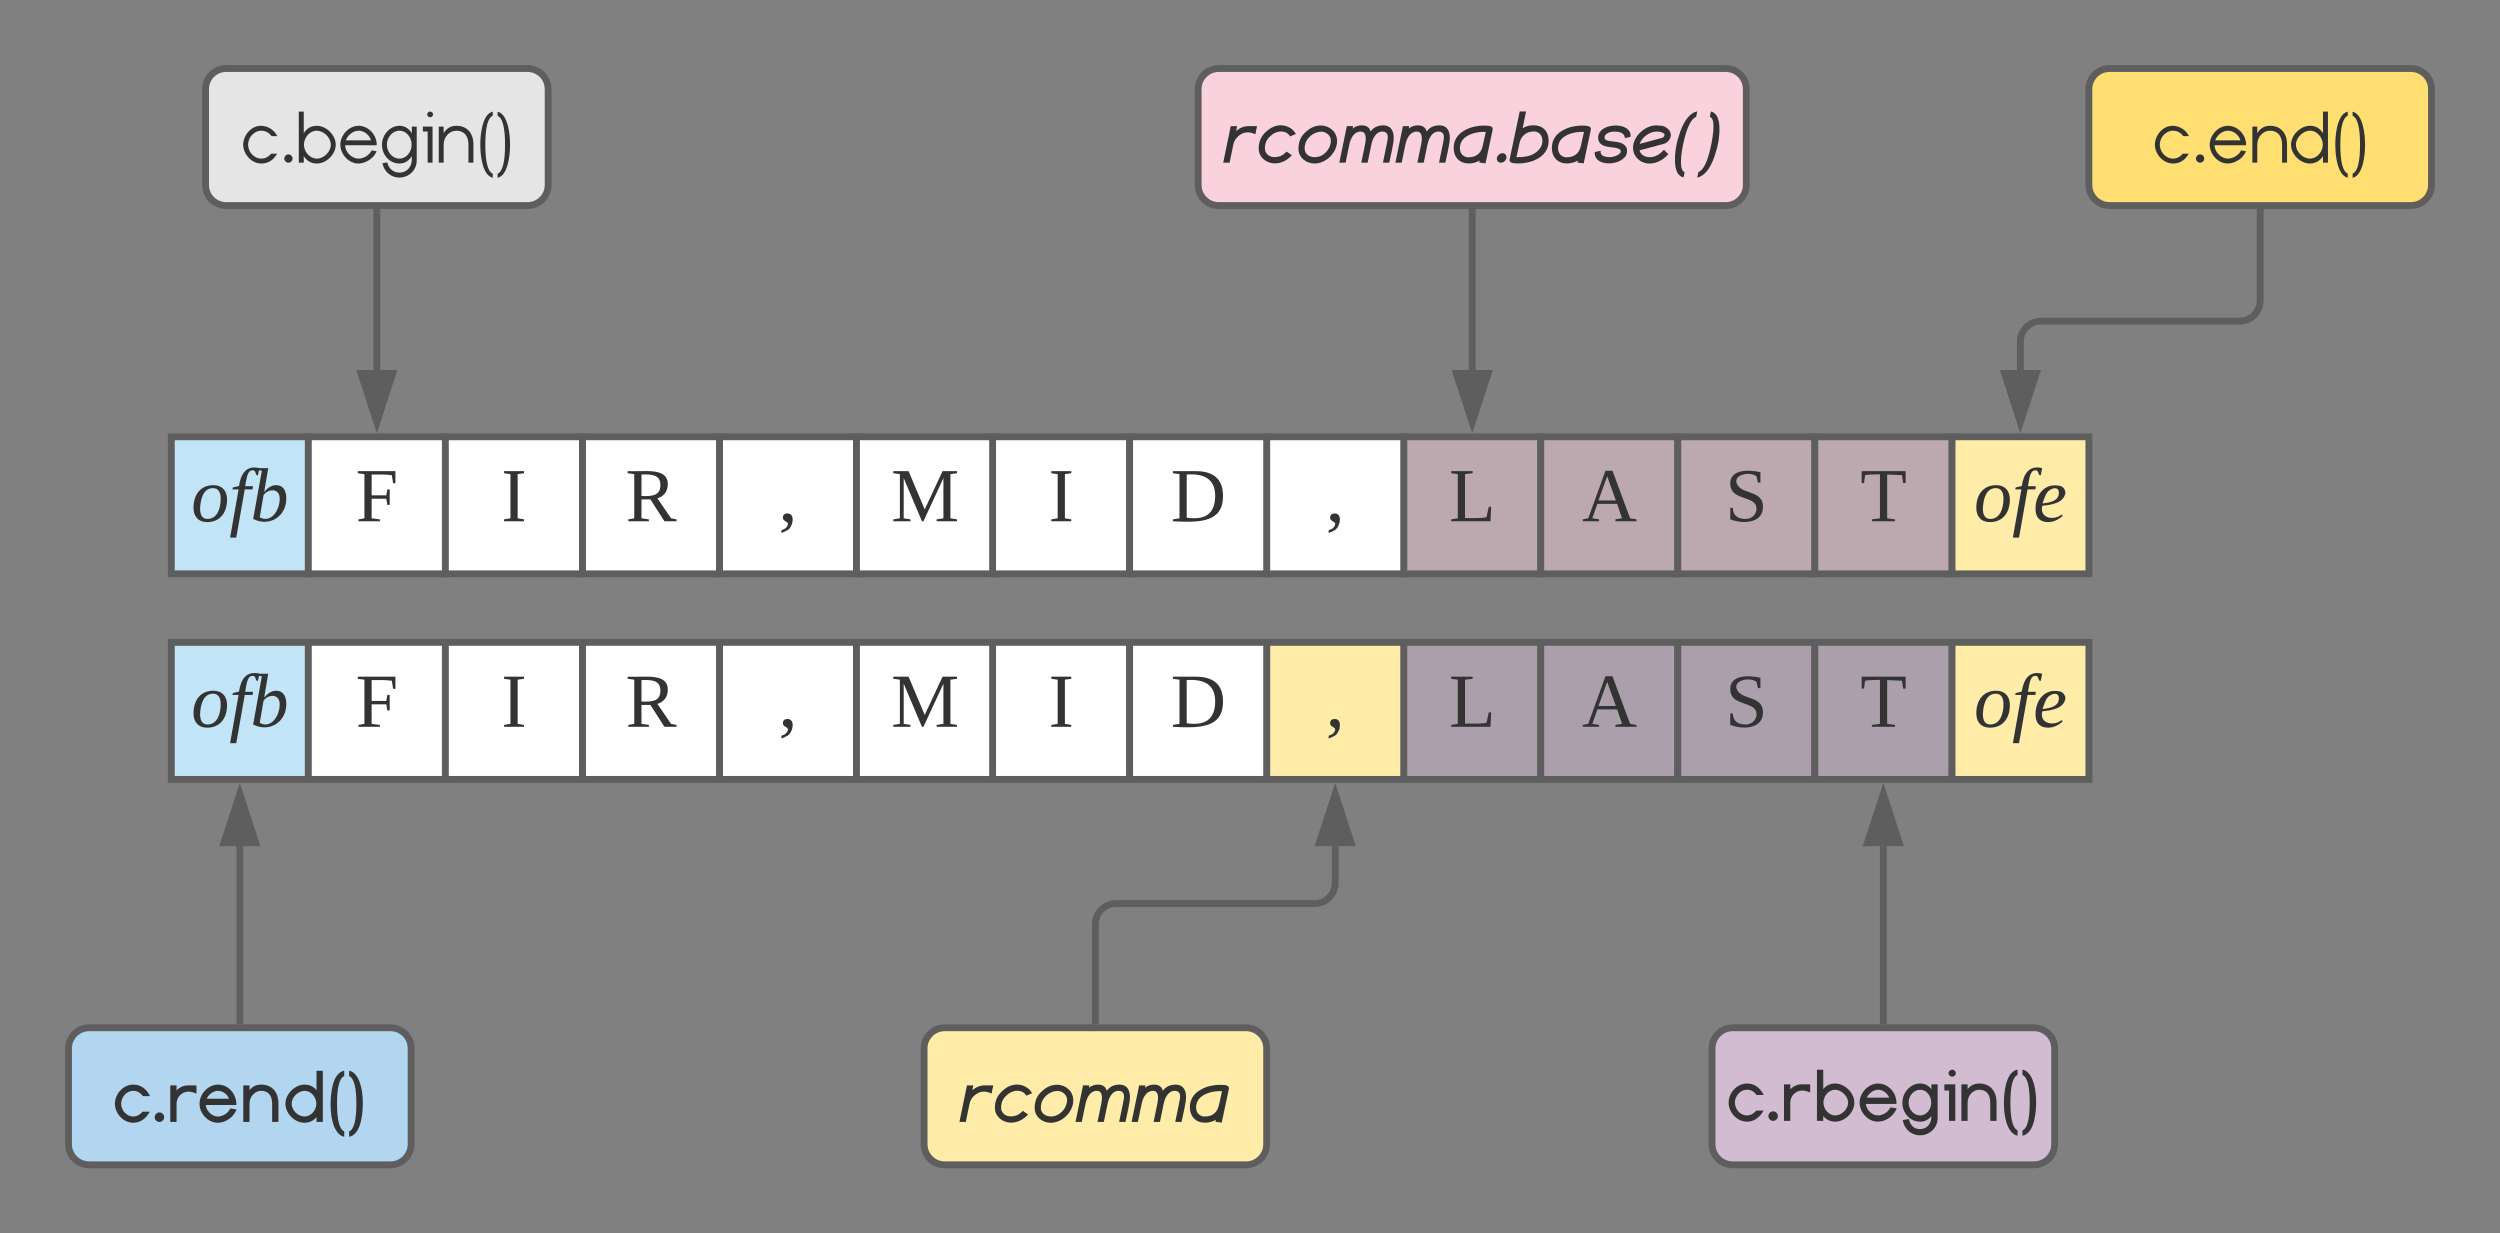 <svg xmlns="http://www.w3.org/2000/svg" xmlns:xlink="http://www.w3.org/1999/xlink" xmlns:lucid="lucid" width="729.73" height="360"><rect width="100%" height="100%" fill="#808080" stroke="none"/><g transform="translate(-590.267 -420)" lucid:page-tab-id="0_0"><path d="M640.27 547.5h40v40h-40z" stroke="#5e5e5e" stroke-width="2" fill="#c1e4f7"/><use xlink:href="#a" transform="matrix(1,0,0,1,645.267,552.5) translate(0.802 19.653)"/><path d="M680.27 547.5h40v40h-40z" stroke="#5e5e5e" stroke-width="2" fill="#fff"/><use xlink:href="#b" transform="matrix(1,0,0,1,685.267,552.5) translate(8.827 19.653)"/><path d="M800.27 547.5h40v40h-40z" stroke="#5e5e5e" stroke-width="2" fill="#fff"/><use xlink:href="#c" transform="matrix(1,0,0,1,805.267,552.5) translate(12.222 19.653)"/><path d="M840.27 547.5h40v40h-40z" stroke="#5e5e5e" stroke-width="2" fill="#fff"/><use xlink:href="#d" transform="matrix(1,0,0,1,845.267,552.5) translate(5.123 19.653)"/><path d="M1160 547.5h40v40h-40z" stroke="#5e5e5e" stroke-width="2" fill="#ffeca9"/><use xlink:href="#e" transform="matrix(1,0,0,1,1165,552.5) translate(1.451 19.653)"/><path d="M650.27 446c0-3.3 2.68-6 6-6h88c3.3 0 6 2.7 6 6v28c0 3.3-2.7 6-6 6h-88c-3.32 0-6-2.7-6-6z" stroke="#5e5e5e" stroke-width="2" fill="#e5e5e5"/><use xlink:href="#f" transform="matrix(1,0,0,1,655.267,445) translate(5.428 22.489)"/><path d="M1200 446c0-3.3 2.7-6 6-6h88c3.3 0 6 2.7 6 6v28c0 3.3-2.7 6-6 6h-88c-3.3 0-6-2.7-6-6z" stroke="#5e5e5e" stroke-width="2" fill="#ffdf71"/><use xlink:href="#g" transform="matrix(1,0,0,1,1205,445) translate(13.701 22.489)"/><path d="M760.27 547.5h40v40h-40z" stroke="#5e5e5e" stroke-width="2" fill="#fff"/><use xlink:href="#h" transform="matrix(1,0,0,1,765.267,552.5) translate(7.593 19.653)"/><path d="M720.27 547.5h40v40h-40z" stroke="#5e5e5e" stroke-width="2" fill="#fff"/><use xlink:href="#i" transform="matrix(1,0,0,1,725.267,552.5) translate(11.327 19.653)"/><path d="M640.27 607.5h40v40h-40z" stroke="#5e5e5e" stroke-width="2" fill="#c1e4f7"/><use xlink:href="#a" transform="matrix(1,0,0,1,645.267,612.5) translate(0.802 19.653)"/><path d="M1160 607.5h40v40h-40z" stroke="#5e5e5e" stroke-width="2" fill="#ffeca9"/><use xlink:href="#e" transform="matrix(1,0,0,1,1165,612.5) translate(1.451 19.653)"/><path d="M700.27 482v46" stroke="#5e5e5e" stroke-width="2" fill="none"/><path d="M701.27 482.03h-2V481h2" fill="#5e5e5e"/><path d="M700.27 543.26L695.63 529h9.27z" stroke="#5e5e5e" stroke-width="2" fill="#5e5e5e"/><path d="M1250 482v25.75c0 3.3-2.7 6-6 6h-58c-3.3 0-6 2.7-6 6V528" stroke="#5e5e5e" stroke-width="2" fill="none"/><path d="M1251 482.03h-2V481h2" fill="#5e5e5e"/><path d="M1180 543.26l-4.64-14.26h9.28z" stroke="#5e5e5e" stroke-width="2" fill="#5e5e5e"/><path d="M1090 726c0-3.3 2.7-6 6-6h88c3.3 0 6 2.7 6 6v28c0 3.3-2.7 6-6 6h-88c-3.3 0-6-2.7-6-6z" stroke="#5e5e5e" stroke-width="2" fill="#d1bcd2"/><use xlink:href="#j" transform="matrix(1,0,0,1,1095,725) translate(-0.492 22.172)"/><path d="M610.27 726c0-3.3 2.68-6 6-6h88c3.3 0 6 2.7 6 6v28c0 3.3-2.7 6-6 6h-88c-3.32 0-6-2.7-6-6z" stroke="#5e5e5e" stroke-width="2" fill="#b2d6ef"/><use xlink:href="#k" transform="matrix(1,0,0,1,615.267,725) translate(8.211 22.489)"/><path d="M880 547.5h40v40h-40z" stroke="#5e5e5e" stroke-width="2" fill="#fff"/><use xlink:href="#i" transform="matrix(1,0,0,1,885,552.5) translate(11.327 19.653)"/><path d="M1000 547.5h40v40h-40z" stroke="#5e5e5e" stroke-width="2" fill="#f9d2de" fill-opacity=".5"/><use xlink:href="#l" transform="matrix(1,0,0,1,1005,552.5) translate(8.241 19.653)"/><path d="M1040 547.5h40v40h-40z" stroke="#5e5e5e" stroke-width="2" fill="#f9d2de" fill-opacity=".5"/><use xlink:href="#m" transform="matrix(1,0,0,1,1045,552.5) translate(7.006 19.653)"/><path d="M960 547.5h40v40h-40z" stroke="#5e5e5e" stroke-width="2" fill="#fff"/><use xlink:href="#c" transform="matrix(1,0,0,1,965,552.5) translate(12.222 19.653)"/><path d="M920 547.5h40v40h-40z" stroke="#5e5e5e" stroke-width="2" fill="#fff"/><use xlink:href="#n" transform="matrix(1,0,0,1,925,552.5) translate(7.006 19.653)"/><path d="M1080 547.5h40v40h-40z" stroke="#5e5e5e" stroke-width="2" fill="#f9d2de" fill-opacity=".5"/><use xlink:href="#o" transform="matrix(1,0,0,1,1085,552.5) translate(8.827 19.653)"/><path d="M1120 547.5h40v40h-40z" stroke="#5e5e5e" stroke-width="2" fill="#f9d2de" fill-opacity=".5"/><use xlink:href="#p" transform="matrix(1,0,0,1,1125,552.5) translate(8.241 19.653)"/><path d="M680.27 607.5h40v40h-40z" stroke="#5e5e5e" stroke-width="2" fill="#fff"/><use xlink:href="#b" transform="matrix(1,0,0,1,685.267,612.5) translate(8.827 19.653)"/><path d="M800.27 607.5h40v40h-40z" stroke="#5e5e5e" stroke-width="2" fill="#fff"/><use xlink:href="#c" transform="matrix(1,0,0,1,805.267,612.5) translate(12.222 19.653)"/><path d="M840.27 607.5h40v40h-40z" stroke="#5e5e5e" stroke-width="2" fill="#fff"/><use xlink:href="#d" transform="matrix(1,0,0,1,845.267,612.5) translate(5.123 19.653)"/><path d="M760.27 607.5h40v40h-40z" stroke="#5e5e5e" stroke-width="2" fill="#fff"/><use xlink:href="#h" transform="matrix(1,0,0,1,765.267,612.5) translate(7.593 19.653)"/><path d="M720.27 607.5h40v40h-40z" stroke="#5e5e5e" stroke-width="2" fill="#fff"/><use xlink:href="#i" transform="matrix(1,0,0,1,725.267,612.5) translate(11.327 19.653)"/><path d="M880 607.5h40v40h-40z" stroke="#5e5e5e" stroke-width="2" fill="#fff"/><use xlink:href="#i" transform="matrix(1,0,0,1,885,612.5) translate(11.327 19.653)"/><path d="M1000 607.5h40v40h-40z" stroke="#5e5e5e" stroke-width="2" fill="#d1bcd2" fill-opacity=".51"/><use xlink:href="#l" transform="matrix(1,0,0,1,1005,612.5) translate(8.241 19.653)"/><path d="M1040 607.5h40v40h-40z" stroke="#5e5e5e" stroke-width="2" fill="#d1bcd2" fill-opacity=".51"/><use xlink:href="#m" transform="matrix(1,0,0,1,1045,612.5) translate(7.006 19.653)"/><path d="M960 607.5h40v40h-40z" stroke="#5e5e5e" stroke-width="2" fill="#ffeca9"/><use xlink:href="#c" transform="matrix(1,0,0,1,965,612.5) translate(12.222 19.653)"/><path d="M920 607.5h40v40h-40z" stroke="#5e5e5e" stroke-width="2" fill="#fff"/><use xlink:href="#n" transform="matrix(1,0,0,1,925,612.5) translate(7.006 19.653)"/><path d="M1080 607.5h40v40h-40z" stroke="#5e5e5e" stroke-width="2" fill="#d1bcd2" fill-opacity=".51"/><use xlink:href="#o" transform="matrix(1,0,0,1,1085,612.5) translate(8.827 19.653)"/><path d="M1120 607.5h40v40h-40z" stroke="#5e5e5e" stroke-width="2" fill="#d1bcd2" fill-opacity=".51"/><use xlink:href="#p" transform="matrix(1,0,0,1,1125,612.5) translate(8.241 19.653)"/><path d="M1140 718v-51" stroke="#5e5e5e" stroke-width="2" fill="none"/><path d="M1141 719h-2v-1.03h2" fill="#5e5e5e"/><path d="M1140 651.74l4.64 14.26h-9.28z" stroke="#5e5e5e" stroke-width="2" fill="#5e5e5e"/><path d="M660.27 718v-51" stroke="#5e5e5e" stroke-width="2" fill="none"/><path d="M661.27 719h-2v-1.03h2" fill="#5e5e5e"/><path d="M660.27 651.74L664.9 666h-9.27z" stroke="#5e5e5e" stroke-width="2" fill="#5e5e5e"/><path d="M860 726c0-3.3 2.7-6 6-6h88c3.3 0 6 2.7 6 6v28c0 3.3-2.7 6-6 6h-88c-3.3 0-6-2.7-6-6z" stroke="#5e5e5e" stroke-width="2" fill="#ffeca9"/><use xlink:href="#q" transform="matrix(1,0,0,1,865,725) translate(5.118 22.489)"/><path d="M910 718v-28.25c0-3.3 2.7-6 6-6h58c3.3 0 6-2.7 6-6V667" stroke="#5e5e5e" stroke-width="2" fill="none"/><path d="M911 719h-2v-1.03h2" fill="#5e5e5e"/><path d="M980 651.74l4.64 14.26h-9.28z" stroke="#5e5e5e" stroke-width="2" fill="#5e5e5e"/><path d="M940 446c0-3.3 2.7-6 6-6h148c3.3 0 6 2.7 6 6v28c0 3.3-2.7 6-6 6H946c-3.3 0-6-2.7-6-6z" stroke="#5e5e5e" stroke-width="2" fill="#f9d2de"/><use xlink:href="#r" transform="matrix(1,0,0,1,945,445) translate(2.116 22.489)"/><path d="M1020 482v46" stroke="#5e5e5e" stroke-width="2" fill="none"/><path d="M1021 482.03h-2V481h2" fill="#5e5e5e"/><path d="M1020 543.26l-4.64-14.26h9.28z" stroke="#5e5e5e" stroke-width="2" fill="#5e5e5e"/><defs><path fill="#333" d="M103-156c-44 0-59 47-61 96 0 29 9 49 35 49 45 0 62-48 62-96 0-29-11-49-36-49zm66 56C168-39 135 4 75 4 34 4 10-23 11-66c1-61 34-104 94-104 41 0 65 27 64 70" id="s"/><path fill="#333" d="M33 77H4l40-227H15l2-9 29-7c8-55 33-100 96-84l-7 34c-18 1-2-34-37-21-16 15-18 46-23 72h37l-2 15H73" id="t"/><path fill="#333" d="M169-111C172-24 90 29 13-11l41-227-24-4 2-8h52L65-138c13-15 31-32 56-32 33 0 47 25 48 59zm-31 5c0-53-56-47-76-17L44-19c52 30 94-31 94-87" id="u"/><g id="a"><use transform="matrix(0.062,0,0,0.062,0,0)" xlink:href="#s"/><use transform="matrix(0.062,0,0,0.062,11.111,0)" xlink:href="#t"/><use transform="matrix(0.062,0,0,0.062,17.284,0)" xlink:href="#u"/></g><path fill="#333" d="M75-106v92l39 5v9H13v-9l28-5v-208l-31-4v-10h177v57h-11l-6-38c-28-4-63-3-95-3v98h69l5-28h11v73h-11l-5-29H75" id="v"/><use transform="matrix(0.062,0,0,0.062,0,0)" xlink:href="#v" id="b"/><path fill="#333" d="M42-37c43 0 23 74-4 81-7 4-14 8-24 11V42c17-5 29-14 31-30C42-2 20 1 21-18c0-12 9-19 21-19" id="w"/><use transform="matrix(0.062,0,0,0.062,0,0)" xlink:href="#w" id="c"/><path fill="#333" d="M152 0h-7L59-203v189l32 5v9H10v-9l31-5v-208l-31-4v-10h72l76 180 84-180h68v10l-31 4v208l31 5v9h-96v-9l32-5v-189" id="x"/><use transform="matrix(0.062,0,0,0.062,0,0)" xlink:href="#x" id="d"/><path fill="#333" d="M43-73c-15 62 59 70 91 41l5 7C122-11 100 4 70 4 31 4 11-19 11-58c0-67 42-123 113-109 16 3 26 15 28 33-8 46-58 56-109 61zm78-61c0-37-45-19-57 1-8 14-15 33-20 49 39-4 77-13 77-50" id="y"/><g id="e"><use transform="matrix(0.062,0,0,0.062,0,0)" xlink:href="#s"/><use transform="matrix(0.062,0,0,0.062,11.111,0)" xlink:href="#t"/><use transform="matrix(0.062,0,0,0.062,17.284,0)" xlink:href="#y"/></g><path fill="#333" d="M51-478c0-256 221-509 478-501 201 6 353 126 426 274H803c-71-96-163-144-274-144-189 0-348 180-348 372 0 191 160 369 348 369 100 0 189-44 266-132h155C852-65 712 22 529 22 275 22 51-223 51-478" id="z"/><path fill="#333" d="M182 0C123 0 72-49 72-109c0-61 49-111 110-111s109 50 109 111C291-49 242 0 182 0" id="A"/><path fill="#333" d="M922-478c0-187-188-371-375-371S209-669 209-478c0 190 155 370 343 370 187 0 370-183 370-370zm130 0c0 255-245 500-500 500-147 0-263-65-348-196V0H72v-1355h132v572c82-131 196-196 343-196 256 0 505 245 505 501" id="B"/><path fill="#333" d="M52-478c0-256 228-501 485-501 264 0 489 248 480 516H180c0 180 174 355 357 355 148 0 301-110 347-219l130 23C955-140 749 17 537 22 280 28 52-222 52-478zm815-115c-38-129-172-257-330-256-158 0-295 130-340 256h670" id="C"/><path fill="#333" d="M177-478c0 192 146 370 333 370s324-179 324-370c0-193-136-371-324-371-187 0-333 180-333 371zm332 742c191 3 334-157 330-347v-91C756-43 647 22 510 22 246 22 47-209 47-478c0-259 208-501 463-501 140 0 250 67 329 201v-179h130v888c6 260-201 463-461 463C272 394 95 221 61 14L188-7c30 151 149 268 321 271" id="D"/><path fill="#333" d="M240-1205c-40 0-79-36-79-76s39-76 79-76c41 0 78 35 78 76s-37 76-78 76zM47-957h257V0H174v-827H47v-130" id="E"/><path fill="#333" d="M545-849c-196 0-341 171-341 371V0H74v-957h130v174c77-131 190-196 341-196 285 0 449 200 449 493V0H862v-478c2-219-106-371-317-371" id="F"/><path fill="#333" d="M132 24c-76-289-76-715 0-1004 58-221 148-346 273-375v109c-131 55-197 311-197 768s66 713 197 768v109C280 370 190 245 132 24" id="G"/><path fill="#333" d="M329-978c76 289 76 715 0 1004-58 221-148 346-273 375V292c131-55 197-311 197-768s-66-713-197-768v-109c125 29 215 154 273 375" id="H"/><g id="f"><use transform="matrix(0.011,0,0,0.011,0,0)" xlink:href="#z"/><use transform="matrix(0.011,0,0,0.011,11.762,0)" xlink:href="#A"/><use transform="matrix(0.011,0,0,0.011,15.994,0)" xlink:href="#B"/><use transform="matrix(0.011,0,0,0.011,28.342,0)" xlink:href="#C"/><use transform="matrix(0.011,0,0,0.011,40.549,0)" xlink:href="#D"/><use transform="matrix(0.011,0,0,0.011,52.485,0)" xlink:href="#E"/><use transform="matrix(0.011,0,0,0.011,56.825,0)" xlink:href="#F"/><use transform="matrix(0.011,0,0,0.011,68.945,0)" xlink:href="#G"/><use transform="matrix(0.011,0,0,0.011,74.208,0)" xlink:href="#H"/></g><path fill="#333" d="M-2-478c0-256 249-501 505-501 147 0 261 65 343 196v-572h132V0H846v-174C761-43 645 22 498 22 243 22-2-223-2-478zm843 0c0-191-151-371-338-371S128-665 128-478s183 370 370 370c188 0 343-180 343-370" id="I"/><g id="g"><use transform="matrix(0.011,0,0,0.011,0,0)" xlink:href="#z"/><use transform="matrix(0.011,0,0,0.011,11.762,0)" xlink:href="#A"/><use transform="matrix(0.011,0,0,0.011,15.994,0)" xlink:href="#C"/><use transform="matrix(0.011,0,0,0.011,28.201,0)" xlink:href="#F"/><use transform="matrix(0.011,0,0,0.011,40.321,0)" xlink:href="#I"/><use transform="matrix(0.011,0,0,0.011,52.398,0)" xlink:href="#G"/><use transform="matrix(0.011,0,0,0.011,57.661,0)" xlink:href="#H"/></g><path fill="#333" d="M199-173c-1 36-21 56-49 65l64 94 26 5v9h-57l-66-103H75v89l35 5v9H13v-9l28-5v-208l-31-4v-10c80 4 190-20 189 63zM75-119c50 2 89-1 89-51 0-49-39-52-89-50v101" id="J"/><use transform="matrix(0.062,0,0,0.062,0,0)" xlink:href="#J" id="h"/><path fill="#333" d="M77-14l30 5v9H13v-9l30-5v-208l-30-4v-10h94v10l-30 4v208" id="K"/><use transform="matrix(0.062,0,0,0.062,0,0)" xlink:href="#K" id="i"/><path fill="#333" d="M30-484c0-265 224-507 485-507 196 0 345 102 446 305H770c-63-93-148-140-255-140-177 0-319 167-319 342 0 176 146 340 319 340 93 0 176-43 249-128h193C846-77 699 21 515 21 254 21 30-224 30-484" id="L"/><path fill="#333" d="M177 0C111 0 51-59 51-125c0-68 57-128 126-128 70 0 126 58 126 128C303-58 244 0 177 0" id="M"/><path fill="#333" d="M535-805c-177 0-317 145-317 321V0H51v-970h167v134c85-89 189-134 310-134h218v218c-83-35-153-53-211-53" id="N"/><path fill="#333" d="M878-484c0-170-176-342-346-342-173 0-309 165-309 342 0 174 142 340 314 340 171 0 341-169 341-340zm165 0c0 259-247 505-506 505-129 0-236-50-319-149V0H51v-1357h167v515c79-99 183-149 314-149 260 0 511 247 511 507" id="O"/><path fill="#333" d="M816-616c-46-109-154-210-294-210-133 0-258 109-301 210h595zM31-484c0-260 230-507 491-507 282 0 495 254 487 541H196c10 148 163 311 326 306 147-5 277-104 326-215l166 28C947-150 753 16 522 21 260 27 31-223 31-484" id="P"/><path fill="#333" d="M192-484c0 176 132 340 304 340 176 0 296-170 296-340 0-175-125-342-296-342-172 0-304 166-304 342zM962-87c7 262-205 470-468 470C247 383 70 200 36-22l162-27c41 178 140 267 297 267 189 0 305-150 302-345C718-28 618 21 496 21 226 21 26-209 26-484c0-263 209-507 470-507 123 0 224 50 301 151v-130h165v883" id="Q"/><path fill="#333" d="M233-1172c-50 0-96-44-96-94 0-49 46-93 96-93s96 43 96 93c0 52-44 94-96 94zM26-970h289V0H150v-805H26v-165" id="R"/><path fill="#333" d="M530-826c-179 0-312 160-312 342V0H53v-970h165v127c78-99 182-148 312-148 289 0 456 203 456 499V0H819v-484c2-203-95-342-289-342" id="S"/><path fill="#333" d="M413 393C30 316-11-536 113-995c58-214 161-336 300-367v143c-127 54-191 299-191 735 0 435 64 680 191 734v143" id="T"/><path fill="#333" d="M35-1360c382 78 425 930 300 1388-59 215-161 336-300 367V252c128-53 192-298 192-735 0-436-64-681-192-734v-143" id="U"/><g id="j"><use transform="matrix(0.011,0,0,0.011,0,0)" xlink:href="#L"/><use transform="matrix(0.011,0,0,0.011,11.372,0)" xlink:href="#M"/><use transform="matrix(0.011,0,0,0.011,15.929,0)" xlink:href="#N"/><use transform="matrix(0.011,0,0,0.011,25.553,0)" xlink:href="#O"/><use transform="matrix(0.011,0,0,0.011,38.227,0)" xlink:href="#P"/><use transform="matrix(0.011,0,0,0.011,50.76,0)" xlink:href="#Q"/><use transform="matrix(0.011,0,0,0.011,63.021,0)" xlink:href="#R"/><use transform="matrix(0.011,0,0,0.011,67.687,0)" xlink:href="#S"/><use transform="matrix(0.011,0,0,0.011,80.132,0)" xlink:href="#T"/><use transform="matrix(0.011,0,0,0.011,85.72,0)" xlink:href="#U"/></g><path fill="#333" d="M860-484c0-175-137-342-310-342-172 0-345 169-345 342s167 340 340 340c172 0 315-166 315-340zm-820 0c0-260 250-507 510-507 131 0 236 50 315 149v-515h167V0H865v-128C782-29 675 21 545 21 285 21 40-224 40-484" id="V"/><g id="k"><use transform="matrix(0.011,0,0,0.011,0,0)" xlink:href="#L"/><use transform="matrix(0.011,0,0,0.011,11.372,0)" xlink:href="#M"/><use transform="matrix(0.011,0,0,0.011,15.929,0)" xlink:href="#N"/><use transform="matrix(0.011,0,0,0.011,24.685,0)" xlink:href="#P"/><use transform="matrix(0.011,0,0,0.011,37.218,0)" xlink:href="#S"/><use transform="matrix(0.011,0,0,0.011,49.664,0)" xlink:href="#V"/><use transform="matrix(0.011,0,0,0.011,62.728,0)" xlink:href="#T"/><use transform="matrix(0.011,0,0,0.011,68.316,0)" xlink:href="#U"/></g><path fill="#333" d="M111-226l-36 4v207c33-1 73 2 101-4l11-49h11l-3 68H10v-9l31-5v-208l-31-4v-10h101v10" id="W"/><use transform="matrix(0.062,0,0,0.062,0,0)" xlink:href="#W" id="l"/><path fill="#333" d="M81-9v9H4v-9l26-5 81-224h33l83 224 30 5v9h-99v-9l31-5-23-68H73L49-14zm38-203L78-98h82" id="X"/><use transform="matrix(0.062,0,0,0.062,0,0)" xlink:href="#X" id="m"/><path fill="#333" d="M75-17c87 13 134-18 134-103 0-78-51-106-134-100v203zm171-102C246 5 139 7 10 0v-9l31-5v-208l-31-4v-10h107c82 0 129 35 129 117" id="Y"/><use transform="matrix(0.062,0,0,0.062,0,0)" xlink:href="#Y" id="n"/><path fill="#333" d="M178-68c0 79-95 82-154 59v-54h12c1 35 22 52 60 52 50 0 69-58 33-82-39-24-105-21-105-85 0-67 86-66 142-53v49h-12l-6-29c-31-27-121-7-89 42 28 43 119 24 119 101" id="Z"/><use transform="matrix(0.062,0,0,0.062,0,0)" xlink:href="#Z" id="o"/><path fill="#333" d="M55 0v-9l38-5v-207c-22 1-53 0-70 4l-5 37H7v-56h207v56h-12l-5-37-70-3v206l37 5v9H55" id="aa"/><use transform="matrix(0.062,0,0,0.062,0,0)" xlink:href="#aa" id="p"/><path fill="#333" d="M361-841c99-86 210-129 332-129h222l-44 217c-168-82-314-67-446 43-75 62-120 139-139 229L187 0H18l200-970h169" id="ab"/><path fill="#333" d="M450 18C215 18 15-155 22-388c7-225 96-353 238-471 168-139 386-182 584-71 71 40 126 97 165 168l-154 65c-96-169-333-165-483-43-110 89-179 176-185 351-5 145 113 245 259 241 151-4 221-54 319-146l137 96C769-54 618 18 450 18" id="ac"/><path fill="#333" d="M896-586c0-134-128-241-264-237-203 7-394 175-424 357-7 40-8 67-8 82-5 186 186 279 379 223 163-48 317-225 317-425zM464 22C228 22 29-149 36-383c7-227 88-349 238-471 111-91 231-133 356-133 235 0 431 177 431 413 0 305-292 596-597 596" id="ad"/><path fill="#333" d="M1122-826c-166 0-256 181-290 345L733 0H565l100-488c12-59 18-108 18-148 0-127-45-190-136-190-176 0-266 181-300 345L148 0H-19l200-970h167l-12 64c70-57 149-85 237-85 132 0 211 55 238 164 77-109 190-164 337-164 194 0 278 136 278 331 0 157-86 488-119 660h-168l101-488c19-93 29-155 29-184 0-103-49-154-147-154" id="ae"/><path fill="#333" d="M892-817c-261-13-514 74-619 215-96 129-98 342 32 422 42 25 82 37 120 37 211 0 340-102 385-305zM439 20C199 20 39-142 39-387c0-199 91-353 274-462 153-91 336-136 549-136 152 0 229 28 211 111L884 18 718-3l11-54C641-6 544 20 439 20" id="af"/><g id="q"><use transform="matrix(0.011,0,0,0.011,0,0)" xlink:href="#ab"/><use transform="matrix(0.011,0,0,0.011,10.308,0)" xlink:href="#ac"/><use transform="matrix(0.011,0,0,0.011,21.766,0)" xlink:href="#ad"/><use transform="matrix(0.011,0,0,0.011,34.288,0)" xlink:href="#ae"/><use transform="matrix(0.011,0,0,0.011,50.662,0)" xlink:href="#ae"/><use transform="matrix(0.011,0,0,0.011,67.036,0)" xlink:href="#af"/></g><path fill="#333" d="M27-105c0-74 77-148 152-148 60 0 105 51 105 110C284-68 209 0 135 0 74 0 27-43 27-105" id="ag"/><path fill="#333" d="M201-147c190 7 357-25 471-95 147-91 219-207 219-342 0-139-93-246-222-246-209 0-346 127-385 305-27 126-55 252-83 378zm455-846c243 0 400 159 400 407 0 202-91 358-272 468C632-26 448 20 233 20 81 20 4-7 21-90l267-1269h169l-91 444c85-52 182-78 290-78" id="ah"/><path fill="#333" d="M21-282l157-35c-10 78 23 127 101 150 63 19 111 20 141 20 106 0 291-63 291-158 0-14-6-28-13-35-62-68-245-62-363-88s-220-89-224-223c-7-225 226-336 471-336 204 0 411 96 389 301l-153 34c-3-115-96-173-278-173-113 0-260 53-260 153 0 49 37 82 113 94 78 12 158 18 237 31 101 17 172 59 215 118 22 30 33 68 33 113-1 120-50 172-139 236C511 85-11 56 21-282" id="ai"/><path fill="#333" d="M624-826c-194 0-402 170-445 327 132-34 330-86 592-159 39-11 61-40 67-86l-7-20c-36-41-105-62-207-62zM1-401c0-291 317-589 610-589 35 0 81 4 137 9 122 11 257 116 257 244 0 101-80 204-180 235-23 6-240 65-650 174 26 112 133 182 273 182 134 0 258-66 373-197l117 116C831-102 655 18 450 22 204 28 1-158 1-401" id="aj"/><path fill="#333" d="M619-1363l-29 146c-117 45-218 227-302 544-68 258-102 478-102 660 0 147 32 236 97 265l-28 140C103 357 27 202 27-75c0-239 46-487 139-745 116-322 267-503 453-543" id="ak"/><path fill="#333" d="M-19 396l30-146c119-45 220-231 303-558 65-261 98-487 98-677 0-127-32-205-97-234l29-140c151 34 227 190 227 467 0 238-46 486-139 744C316 174 166 355-19 396" id="al"/><g id="r"><use transform="matrix(0.011,0,0,0.011,0,0)" xlink:href="#ab"/><use transform="matrix(0.011,0,0,0.011,10.308,0)" xlink:href="#ac"/><use transform="matrix(0.011,0,0,0.011,21.766,0)" xlink:href="#ad"/><use transform="matrix(0.011,0,0,0.011,34.288,0)" xlink:href="#ae"/><use transform="matrix(0.011,0,0,0.011,50.662,0)" xlink:href="#ae"/><use transform="matrix(0.011,0,0,0.011,67.036,0)" xlink:href="#af"/><use transform="matrix(0.011,0,0,0.011,79.763,0)" xlink:href="#ag"/><use transform="matrix(0.011,0,0,0.011,83.572,0)" xlink:href="#ah"/><use transform="matrix(0.011,0,0,0.011,95.692,0)" xlink:href="#af"/><use transform="matrix(0.011,0,0,0.011,108.42,0)" xlink:href="#ai"/><use transform="matrix(0.011,0,0,0.011,119.803,0)" xlink:href="#aj"/><use transform="matrix(0.011,0,0,0.011,131.76,0)" xlink:href="#ak"/><use transform="matrix(0.011,0,0,0.011,138.77,0)" xlink:href="#al"/></g></defs></g></svg>